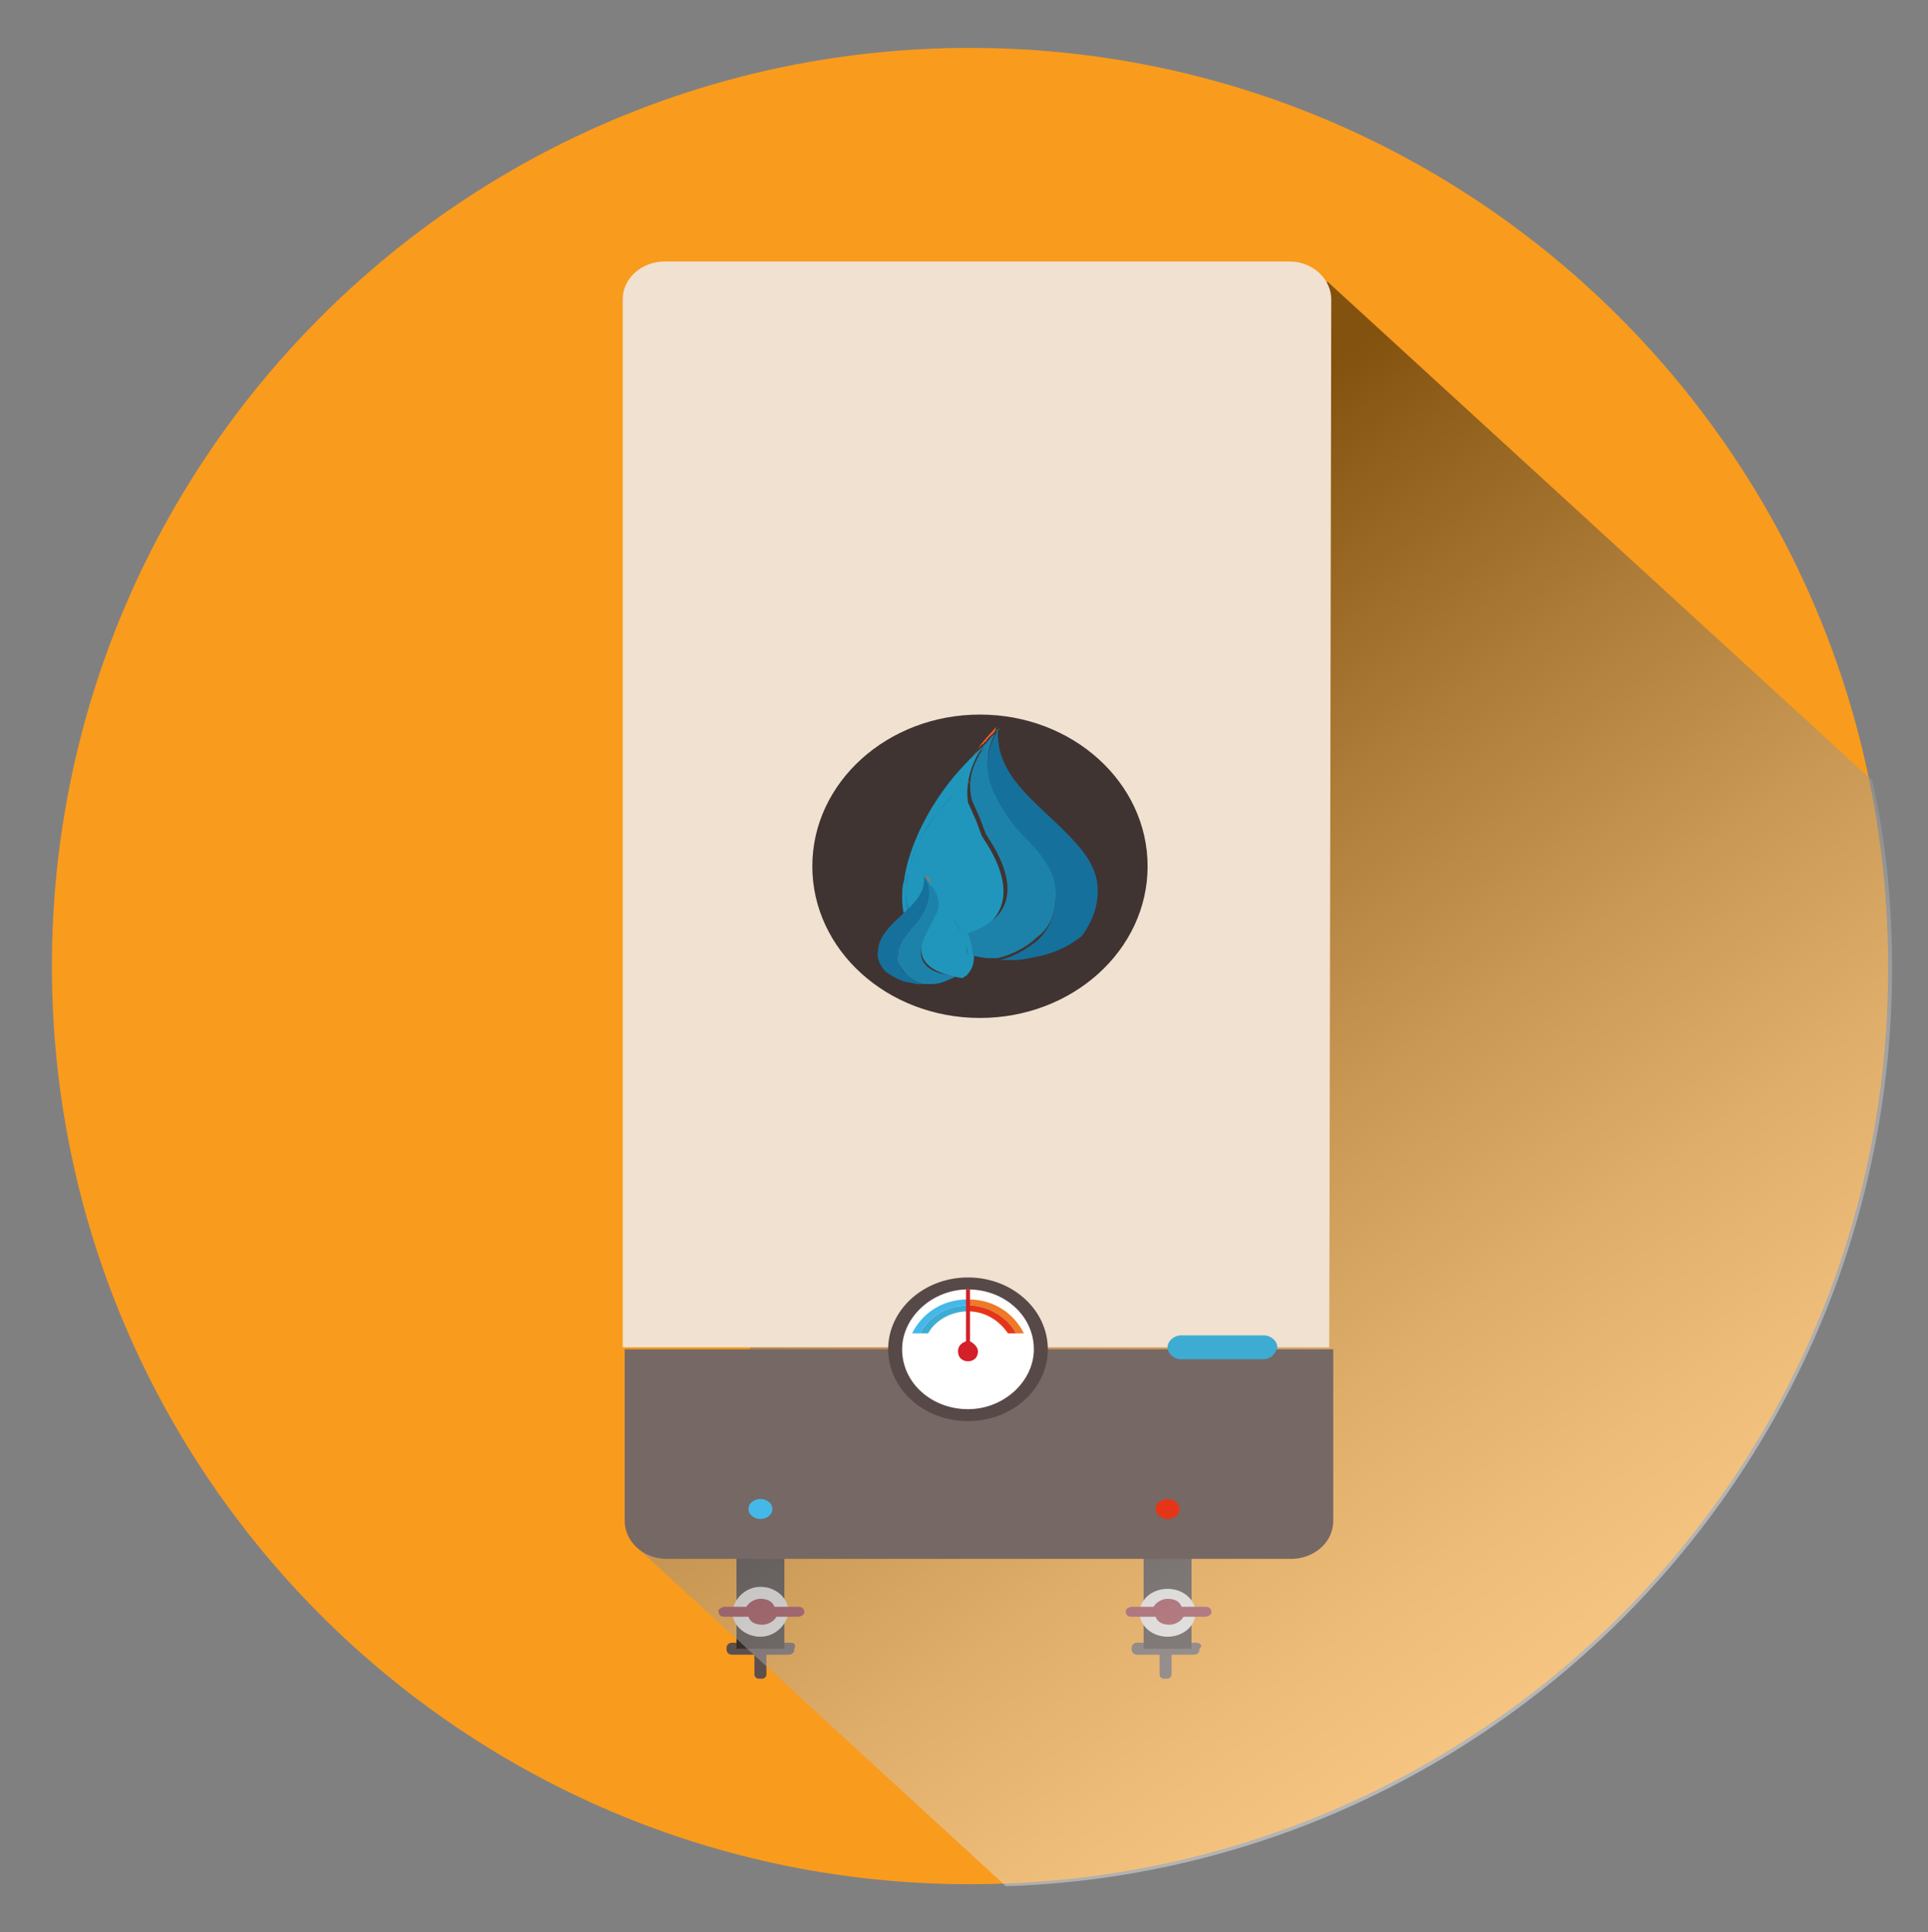 <?xml version="1.0" encoding="utf-8"?>
<!-- Generator: Adobe Illustrator 24.0.1, SVG Export Plug-In . SVG Version: 6.00 Build 0)  -->
<svg version="1.1" id="Слой_1" xmlns="http://www.w3.org/2000/svg" xmlns:xlink="http://www.w3.org/1999/xlink" x="0px" y="0px"
	 viewBox="0 0 96.6 96.8" style="enable-background:new 0 0 96.6 96.8;" xml:space="preserve">
<rect x="0" y="0" width="96.6" height="96.8" fill="#808080" stroke="none"/>
<style type="text/css">
	.st0{display:none;fill:#124C60;}
	.st1{display:none;fill:#062F3A;}
	.st2{display:none;}
	.st3{display:inline;}
	.st4{fill:#4C5155;}
	.st5{display:inline;fill:#B8C7D8;}
	.st6{fill:#B8C7D8;}
	.st7{display:inline;fill:#A3B5C6;}
	.st8{display:inline;fill:#8DA3B5;}
	.st9{display:inline;fill:#EBECF0;}
	.st10{display:inline;fill:#3A4245;}
	.st11{display:inline;fill:#767A7D;}
	.st12{display:inline;fill:#4C5155;}
	.st13{fill:#589EB7;}
	.st14{fill:#FFFFFF;}
	.st15{display:none;fill:#14B0BF;}
	.st16{display:none;fill:#008389;}
	.st17{fill:#4D5256;}
	.st18{fill:#A3B5C6;}
	.st19{display:inline;fill:#4D5256;}
	.st20{display:inline;fill:#6A6F73;}
	.st21{display:inline;opacity:0.2;fill:#FFFFFF;enable-background:new    ;}
	.st22{display:inline;fill:#212628;}
	.st23{display:inline;fill:#FFFFFF;}
	.st24{fill:#3A4245;}
	.st25{fill:#F99B1D;}
	.st26{display:none;fill:#2096BC;}
	.st27{fill:#564F4F;}
	.st28{fill:#5C4F4C;}
	.st29{fill:#362C2A;}
	.st30{fill:#EEEAE7;}
	.st31{fill:#97303C;}
	.st32{opacity:0.47;fill:url(#SVGID_1_);enable-background:new    ;}
	.st33{display:none;opacity:0.47;fill:url(#XMLID_2_);enable-background:new    ;}
	.st34{fill:#F1E1D0;}
	.st35{fill:#766864;}
	.st36{fill:#574947;}
	.st37{fill:#45B8EA;}
	.st38{fill:#EE7927;}
	.st39{fill:#E53519;}
	.st40{fill:#3EACD2;}
	.st41{fill:#D42028;}
	.st42{display:none;opacity:0.47;fill:url(#XMLID_3_);enable-background:new    ;}
	.st43{fill:#3F3432;}
	.st44{fill:#2096BC;}
	.st45{fill:#16709C;}
	.st46{fill:#EA5C29;}
	.st47{fill:#1D82AA;}
</style>
<path class="st0" d="M48.3,94.3c-25.4,0-46-20.6-46-46s20.6-46,46-46s46,20.6,46,46S73.7,94.3,48.3,94.3z"/>
<path class="st1" d="M94.3,48.3c0-2.8-0.3-5.6-0.8-8.2l-21.8-22c0.3,0.4,0.6,0.9,0.6,1.4v55c0,1.1-0.9,2.1-2.1,2.1H26.9
	c-0.1,0-0.2,0-0.3,0l17.6,17.6c1.4,0.1,2.8,0.2,4.2,0.2C73.7,94.3,94.3,73.7,94.3,48.3z"/>
<g class="st2">
	<g class="st3">
		<path class="st4" d="M31,74.3h-2.2c-0.6,0-1,0.5-1,1v2.4c0,0.6,0.5,1,1,1H31c0.6,0,1-0.5,1-1v-2.4C32.1,74.7,31.6,74.3,31,74.3z"
			/>
		<path class="st4" d="M68.2,74.3H66c-0.6,0-1,0.5-1,1v2.4c0,0.6,0.5,1,1,1h2.2c0.6,0,1-0.5,1-1v-2.4C69.3,74.7,68.8,74.3,68.2,74.3
			z"/>
	</g>
	<path class="st5" d="M72.2,74.4c0,1.1-0.9,2.1-2.1,2.1H26.9c-1.1,0-2.1-0.9-2.1-2.1v-55c0-1.1,0.9-2.1,2.1-2.1h43.2
		c1.1,0,2.1,0.9,2.1,2.1V74.4L72.2,74.4z"/>
	<g class="st3">
		<path class="st6" d="M71.6,18L71.6,18L71.6,18z"/>
		<path class="st6" d="M26.6,76.5l-1.7-1.7C25,75.7,25.7,76.3,26.6,76.5z"/>
	</g>
	<path class="st7" d="M24.8,74.4c0,1.1,0.9,2.1,2.1,2.1h43.2c1.1,0,2.1-0.9,2.1-2.1v-55L24.8,74.4z"/>
	<path class="st8" d="M70.2,18.2H26.9c-1.1,0-2.1,0.9-2.1,2.1v4.8c0,1.1,0.9,2.1,2.1,2.1h43.2c1.1,0,2.1-0.9,2.1-2.1v-4.8
		C72.2,19.2,71.3,18.2,70.2,18.2z"/>
	<path class="st8" d="M62.8,48c0,7.9-6.4,14.3-14.3,14.3S34.2,55.9,34.2,48s6.4-14.3,14.3-14.3S62.8,40.1,62.8,48z"/>
	<path class="st9" d="M62.8,46.8c0,7.9-6.4,14.3-14.3,14.3s-14.3-6.4-14.3-14.3s6.4-14.3,14.3-14.3S62.8,38.9,62.8,46.8z"/>
	<path class="st10" d="M56.8,46.8c0,4.6-3.7,8.3-8.3,8.3s-8.3-3.7-8.3-8.3s3.7-8.3,8.3-8.3S56.8,42.2,56.8,46.8z"/>
	<path class="st11" d="M53.1,42.2c-2.4-2.4-6.3-2.4-8.7,0l8.7,8.7C55.5,48.5,55.5,44.6,53.1,42.2z"/>
	<path class="st12" d="M70.2,17.4H26.9c-1.1,0-2.1,0.9-2.1,2.1v4.8c0,1.1,0.9,2.1,2.1,2.1h43.2c1.1,0,2.1-0.9,2.1-2.1v-4.8
		C72.2,18.3,71.3,17.4,70.2,17.4z"/>
	<g class="st3">
		<path class="st13" d="M55.7,22.5c0,1.1-0.9,2.1-2.1,2.1H43.4c-1.1,0-2.1-0.9-2.1-2.1v-0.9c0-1.1,0.9-2.1,2.1-2.1h10.2
			c1.1,0,2.1,0.9,2.1,2.1V22.5L55.7,22.5z"/>
		<g>
			<g>
				<g>
					<path class="st14" d="M46.5,22h-1.2l0.3-1.8h1.2L46.5,22z M45.6,21.8h0.7l0.2-1.3h-0.7L45.6,21.8z"/>
				</g>
				<g>
					<path class="st14" d="M46.3,23.6H45l0.3-1.8h1.2L46.3,23.6z M45.3,23.3H46l0.2-1.3h-0.7L45.3,23.3z"/>
				</g>
			</g>
			<g>
				<g>
					<path class="st14" d="M49.1,22h-1.2l0.3-1.8h1.2L49.1,22z M48.2,21.8h0.7l0.2-1.3h-0.7L48.2,21.8z"/>
				</g>
				<g>
					<path class="st14" d="M48.9,23.6h-1.2l0.3-1.8h1.2L48.9,23.6z M47.9,23.3h0.7l0.2-1.3h-0.7L47.9,23.3z"/>
				</g>
			</g>
			<g>
				<g>
					<path class="st14" d="M51.7,22h-1.2l0.3-1.8H52L51.7,22z M50.8,21.8h0.7l0.2-1.3H51L50.8,21.8z"/>
				</g>
				<g>
					<path class="st14" d="M51.5,23.6h-1.2l0.3-1.8h1.2L51.5,23.6z M50.5,23.3h0.7l0.2-1.3h-0.7L50.5,23.3z"/>
				</g>
			</g>
		</g>
		<path class="st13" d="M67.9,22.3c0,0.6-0.5,1-1,1h-5.1c-0.6,0-1-0.5-1-1v-0.5c0-0.6,0.5-1,1-1h5.1c0.6,0,1,0.5,1,1V22.3z"/>
		<path class="st13" d="M36.3,22.3c0,0.6-0.5,1-1,1h-5.1c-0.6,0-1-0.5-1-1v-0.5c0-0.6,0.5-1,1-1h5.1c0.6,0,1,0.5,1,1V22.3z"/>
	</g>
</g>
<path class="st15" d="M48.1,94.2c-25.4,0-46-20.6-46-46s20.6-46,46-46s46,20.6,46,46S73.5,94.2,48.1,94.2z"/>
<path class="st16" d="M94.1,48.2c0-2.5-0.2-4.9-0.6-7.3L72,19.4L26.3,75.6l18.5,18.5c1.1,0.1,2.1,0.1,3.2,0.1
	C73.5,94.2,94.1,73.6,94.1,48.2z"/>
<g class="st2">
	<g class="st3">
		<g>
			<path class="st17" d="M46.6,36c0,0.4-0.3,0.7-0.7,0.7H32c-0.4,0-0.7-0.3-0.7-0.7V18.2c0-0.4,0.3-0.7,0.7-0.7h14
				c0.4,0,0.7,0.3,0.7,0.7V36H46.6z"/>
			<path class="st17" d="M67,36c0,0.4-0.3,0.7-0.7,0.7h-14c-0.4,0-0.7-0.3-0.7-0.7V18.2c0-0.4,0.3-0.7,0.7-0.7h14
				c0.4,0,0.7,0.3,0.7,0.7V36z"/>
		</g>
		<g>
			<path class="st4" d="M32.4,74.5h-2.1c-0.6,0-1,0.5-1,1v2.3c0,0.6,0.5,1,1,1h2.1c0.6,0,1-0.5,1-1v-2.3
				C33.4,74.9,32.9,74.5,32.4,74.5z"/>
			<path class="st4" d="M68.8,74.5h-2.1c-0.6,0-1,0.5-1,1v2.3c0,0.6,0.5,1,1,1h2.1c0.6,0,1-0.5,1-1v-2.3
				C69.8,74.9,69.3,74.5,68.8,74.5z"/>
		</g>
		<path class="st6" d="M72.7,74.6c0,1.1-0.9,2-2,2H28.4c-1.1,0-2-0.9-2-2V20.9c0-1.1,0.9-2,2-2h42.3c1.1,0,2,0.9,2,2V74.6z"/>
		<path class="st18" d="M26.3,74.6c0,1.1,0.9,2,2,2h42.3c1.1,0,2-0.9,2-2V20.9L26.3,74.6z"/>
	</g>
	<path class="st10" d="M71.1,62.5c0,1.1-0.9,2-2,2H29.9c-1.1,0-2-0.9-2-2V33.1c0-1.1,0.9-2,2-2h39.2c1.1,0,2,0.9,2,2V62.5z"/>
	<rect x="32.8" y="37.9" class="st19" width="33.3" height="19.4"/>
	<rect x="32.8" y="50.5" class="st20" width="33.3" height="0.9"/>
	<polygon class="st21" points="63,37.6 29.4,62.9 69.7,62.9 69.7,37.6 	"/>
	<path class="st22" d="M66.5,34.6L66.5,34.6c0,0.8-0.8,1.4-1.7,1.4H34.2c-0.9,0-1.7-0.6-1.7-1.3l0,0h-3.2v1c0,0.9,0.9,1.6,2,1.6
		h36.5c1.1,0,2-0.7,2-1.6v-1h-3.3V34.6z"/>
	<path class="st5" d="M69.8,34.6c0,0.5-0.4,0.9-0.9,0.9H30.1c-0.5,0-0.9-0.4-0.9-0.9l0,0c0-0.5,0.4-0.9,0.9-0.9h38.8
		C69.4,33.7,69.8,34.1,69.8,34.6L69.8,34.6z"/>
	<path class="st23" d="M60.6,34.6c0,0.3-0.2,0.5-0.5,0.5H38.9c-0.3,0-0.5-0.2-0.5-0.5l0,0c0-0.3,0.2-0.5,0.5-0.5h21.3
		C60.4,34.1,60.6,34.3,60.6,34.6L60.6,34.6z"/>
	<g class="st3">
		<path class="st24" d="M36.4,25c0,1.1-0.9,2.1-2.1,2.1c-1.1,0-2.1-0.9-2.1-2.1c0-1.1,0.9-2.1,2.1-2.1S36.4,23.8,36.4,25z"/>
		<path class="st24" d="M44,25c0,1.1-0.9,2.1-2.1,2.1s-2.1-0.9-2.1-2.1c0-1.1,0.9-2.1,2.1-2.1S44,23.8,44,25z"/>
		<path class="st24" d="M51.6,25c0,1.1-0.9,2.1-2.1,2.1s-2.1-0.9-2.1-2.1c0-1.1,0.9-2.1,2.1-2.1S51.6,23.8,51.6,25z"/>
		<path class="st24" d="M59.2,25c0,1.1-0.9,2.1-2.1,2.1S55,26.1,55,25s0.9-2.1,2.1-2.1S59.2,23.8,59.2,25z"/>
		<path class="st24" d="M66.8,25c0,1.1-0.9,2.1-2.1,2.1c-1.1,0-2.1-0.9-2.1-2.1c0-1.1,0.9-2.1,2.1-2.1S66.8,23.8,66.8,25z"/>
		<path class="st17" d="M34.9,26.4c0,0.3-0.2,0.6-0.6,0.6l0,0c-0.3,0-0.6-0.2-0.6-0.6v-2.9c0-0.3,0.2-0.6,0.6-0.6l0,0
			c0.3,0,0.6,0.2,0.6,0.6V26.4z"/>
		<path class="st17" d="M42.5,26.4c0,0.3-0.3,0.6-0.6,0.6l0,0c-0.3,0-0.6-0.2-0.6-0.6v-2.9c0-0.3,0.2-0.6,0.6-0.6l0,0
			c0.3,0,0.6,0.2,0.6,0.6V26.4z"/>
		<path class="st17" d="M50.1,26.4c0,0.3-0.2,0.6-0.6,0.6l0,0c-0.3,0-0.6-0.2-0.6-0.6v-2.9c0-0.3,0.2-0.6,0.6-0.6l0,0
			c0.3,0,0.6,0.2,0.6,0.6V26.4z"/>
		<path class="st17" d="M57.7,26.4c0,0.3-0.2,0.6-0.6,0.6l0,0c-0.3,0-0.6-0.2-0.6-0.6v-2.9c0-0.3,0.2-0.6,0.6-0.6l0,0
			c0.3,0,0.6,0.2,0.6,0.6V26.4z"/>
		<path class="st17" d="M65.2,26.4c0,0.3-0.3,0.6-0.6,0.6l0,0c-0.3,0-0.6-0.2-0.6-0.6v-2.9c0-0.3,0.3-0.6,0.6-0.6l0,0
			c0.3,0,0.6,0.2,0.6,0.6V26.4z"/>
	</g>
</g>
<g id="XMLID_33268_">
	<path class="st25" d="M48.6,94.4c-25.4,0-46-20.6-46-46s20.6-46,46-46s46,20.6,46,46C94.7,73.8,74.1,94.4,48.6,94.4z"/>
	<polygon id="XMLID_1432_" class="st26" points="88.5,-13.6 60,-13.6 40.7,-13.6 -12.5,-13.6 -12.5,28.9 -12.5,96.8 21.8,96.8 
		50.3,96.8 96.4,96.8 96.4,-13.6 	"/>
	<path id="XMLID_1268_" class="st27" d="M59.4,76.7H37.5c-0.7,0-1.2-0.5-1.2-1.1l0,0c0-0.6,0.6-1.1,1.2-1.1h21.8
		c0.7,0,1.2,0.5,1.2,1.1l0,0C60.6,76.2,60.1,76.7,59.4,76.7z"/>
	<g id="XMLID_3361_">
		<path id="XMLID_1266_" class="st28" d="M39.6,82.3h-1.1v-0.7c0-0.1-0.1-0.2-0.2-0.2H38c-0.1,0-0.2,0.1-0.2,0.2v0.7h-1.1
			c-0.2,0-0.3,0.1-0.3,0.3c0,0.2,0.1,0.3,0.3,0.3h1.1v1c0,0.1,0.1,0.2,0.2,0.2h0.2c0.1,0,0.2-0.1,0.2-0.2v-1h1.1
			c0.2,0,0.3-0.1,0.3-0.3C39.9,82.4,39.8,82.3,39.6,82.3z"/>
		<rect id="XMLID_1265_" x="36.9" y="73.5" class="st29" width="2.4" height="9.1"/>
		<g id="XMLID_3362_">
			<path id="XMLID_1264_" class="st30" d="M38.1,79.5c0.8,0,1.4,0.6,1.4,1.2S38.9,82,38.1,82c-0.8,0-1.4-0.6-1.4-1.2
				S37.3,79.5,38.1,79.5z"/>
			<path id="XMLID_1263_" class="st31" d="M38.1,80.1c-0.3,0-0.6,0.2-0.7,0.4l0,0h-1.1c-0.1,0-0.3,0.1-0.3,0.2
				c0,0.2,0.1,0.3,0.3,0.3h1.2l0,0c0.1,0.3,0.4,0.4,0.7,0.4s0.6-0.2,0.7-0.4l0,0H40c0.1,0,0.3-0.1,0.3-0.2c0-0.2-0.1-0.3-0.3-0.3
				h-1.2l0,0C38.7,80.2,38.4,80.1,38.1,80.1z"/>
		</g>
	</g>
	<g id="XMLID_3351_">
		<path id="XMLID_1262_" class="st28" d="M59.9,82.3h-1.1v-0.7c0-0.1-0.1-0.2-0.2-0.2h-0.2c-0.1,0-0.2,0.1-0.2,0.2v0.7H57
			c-0.2,0-0.3,0.1-0.3,0.3c0,0.2,0.1,0.3,0.3,0.3h1.1v1c0,0.1,0.1,0.2,0.2,0.2h0.2c0.1,0,0.2-0.1,0.2-0.2v-1h1.1
			c0.2,0,0.3-0.1,0.3-0.3C60.3,82.4,60.1,82.3,59.9,82.3z"/>
		<rect id="XMLID_1261_" x="57.3" y="73.5" class="st29" width="2.4" height="9.1"/>
		<g id="XMLID_3352_">
			<ellipse id="XMLID_1260_" class="st30" cx="58.5" cy="80.8" rx="1.4" ry="1.2"/>
			<path id="XMLID_1259_" class="st31" d="M58.5,80.1c-0.3,0-0.6,0.2-0.7,0.4l0,0h-1.1c-0.1,0-0.3,0.1-0.3,0.2
				c0,0.2,0.1,0.3,0.3,0.3h1.2l0,0c0.1,0.3,0.4,0.4,0.7,0.4s0.6-0.2,0.7-0.4l0,0h1.1c0.1,0,0.3-0.1,0.3-0.2c0-0.2-0.1-0.3-0.3-0.3
				h-1.2l0,0C59.1,80.2,58.8,80.1,58.5,80.1z"/>
		</g>
	</g>
	
		<linearGradient id="SVGID_1_" gradientUnits="userSpaceOnUse" x1="84.737" y1="8.804" x2="45.307" y2="64.539" gradientTransform="matrix(1 0 0 -1 0 98)">
		<stop  offset="0" style="stop-color:#FFFFFF"/>
		<stop  offset="8.770501e-02" style="stop-color:#F8F8F8"/>
		<stop  offset="0.217" style="stop-color:#E4E4E4"/>
		<stop  offset="0.371" style="stop-color:#C4C4C4"/>
		<stop  offset="0.545" style="stop-color:#979797"/>
		<stop  offset="0.735" style="stop-color:#5D5D5D"/>
		<stop  offset="0.936" style="stop-color:#181818"/>
		<stop  offset="1" style="stop-color:#000000"/>
	</linearGradient>
	<path class="st32" d="M94.8,48.5c0-3.2-0.3-6.4-1-9.4l-27.3-25L32.1,77.7l18.3,16.8C75,93.7,94.8,73.4,94.8,48.5z"/>
	
		<linearGradient id="XMLID_2_" gradientUnits="userSpaceOnUse" x1="102.853" y1="-16.216" x2="46.354" y2="63.647" gradientTransform="matrix(1 0 0 -1 0 98)">
		<stop  offset="0" style="stop-color:#FFFFFF"/>
		<stop  offset="8.770501e-02" style="stop-color:#F8F8F8"/>
		<stop  offset="0.217" style="stop-color:#E4E4E4"/>
		<stop  offset="0.371" style="stop-color:#C4C4C4"/>
		<stop  offset="0.545" style="stop-color:#979797"/>
		<stop  offset="0.735" style="stop-color:#5D5D5D"/>
		<stop  offset="0.936" style="stop-color:#181818"/>
		<stop  offset="1" style="stop-color:#000000"/>
	</linearGradient>
	<polyline id="XMLID_1267_" class="st33" points="66.4,14 96.6,41.7 96.4,104.8 61.6,104.8 31.9,77.6 	"/>
	<path id="XMLID_1258_" class="st34" d="M66.7,15c0-1-0.9-1.9-2.1-1.9H33.3c-1.1,0-2.1,0.8-2.1,1.9v52.5h35.4L66.7,15L66.7,15z"/>
	<path id="XMLID_1257_" class="st35" d="M31.3,67.6v8.6c0,1,0.9,1.9,2.1,1.9h31.3c1.1,0,2.1-0.8,2.1-1.9v-8.6H31.3z"/>
	<ellipse id="XMLID_1256_" class="st36" cx="48.5" cy="67.6" rx="4" ry="3.6"/>
	<path id="XMLID_1255_" class="st14" d="M51.8,67.6c0,1.6-1.5,3-3.3,3s-3.3-1.3-3.3-3c0-1.6,1.5-3,3.3-3S51.8,65.9,51.8,67.6z"/>
	<path id="XMLID_1254_" class="st37" d="M48.5,65.1v0.3c-1.1,0-2,0.6-2.4,1.4h-0.4C46.2,65.8,47.2,65.1,48.5,65.1z"/>
	<path id="XMLID_1253_" class="st38" d="M48.5,65.4v-0.3c1.3,0,2.3,0.7,2.8,1.7h-0.4C50.5,66,49.5,65.4,48.5,65.4z"/>
	<path id="XMLID_1252_" class="st39" d="M50.9,66.8h-0.4c-0.4-0.6-1.1-1.1-2-1.1v-0.3C49.5,65.4,50.5,66,50.9,66.8z"/>
	<path id="XMLID_1251_" class="st40" d="M48.5,65.4v0.3c-0.8,0-1.6,0.4-2,1.1h-0.4C46.5,66,47.4,65.4,48.5,65.4z"/>
	<path id="XMLID_1250_" class="st41" d="M48,67.7c0,0.3,0.2,0.5,0.5,0.5S49,68,49,67.7c0-0.2-0.2-0.4-0.4-0.5v-2.6h-0.2v2.6
		C48.1,67.3,48,67.5,48,67.7z"/>
	<path id="XMLID_1249_" class="st40" d="M63.3,68.1h-4.1c-0.4,0-0.7-0.3-0.7-0.6l0,0c0-0.3,0.3-0.6,0.7-0.6h4.1
		c0.4,0,0.7,0.3,0.7,0.6l0,0C63.9,67.9,63.6,68.1,63.3,68.1z"/>
	<path id="XMLID_1248_" class="st37" d="M38.7,75.6c0,0.3-0.3,0.5-0.6,0.5s-0.6-0.2-0.6-0.5s0.3-0.5,0.6-0.5S38.7,75.3,38.7,75.6z"
		/>
	<path id="XMLID_1247_" class="st39" d="M59.1,75.6c0,0.3-0.3,0.5-0.6,0.5s-0.6-0.2-0.6-0.5s0.3-0.5,0.6-0.5S59.1,75.3,59.1,75.6z"
		/>
	
		<linearGradient id="XMLID_3_" gradientUnits="userSpaceOnUse" x1="86.267" y1="19.882" x2="50.7" y2="53.501" gradientTransform="matrix(1 0 0 -1 0 98)">
		<stop  offset="0" style="stop-color:#FFFFFF"/>
		<stop  offset="8.770501e-02" style="stop-color:#F8F8F8"/>
		<stop  offset="0.217" style="stop-color:#E4E4E4"/>
		<stop  offset="0.371" style="stop-color:#C4C4C4"/>
		<stop  offset="0.545" style="stop-color:#979797"/>
		<stop  offset="0.735" style="stop-color:#5D5D5D"/>
		<stop  offset="0.936" style="stop-color:#181818"/>
		<stop  offset="1" style="stop-color:#000000"/>
	</linearGradient>
	<polygon id="XMLID_1246_" class="st42" points="43.2,48.8 96.4,96.9 96.5,76.4 52.9,36.5 	"/>
	<ellipse id="XMLID_1245_" class="st43" cx="49.1" cy="43.4" rx="8.4" ry="7.6"/>
	<g id="XMLID_188_">
		<path id="XMLID_206_" class="st44" d="M49.4,42.2c-0.1-0.1-0.1-0.2-0.2-0.3l-0.3-0.8l0,0l-0.4-0.9c-0.1-0.7,0-1.6,0.6-2.6l0,0l0,0
			c0,0,0,0,0.1-0.1c0,0,0-0.1,0.1-0.1l0,0c0.1-0.1,0.1-0.2,0.2-0.2l0,0c0,0,0,0,0.1-0.1l0.1-0.1l0,0l0,0l0,0c0,0,0,0,0.1-0.1l0,0
			l0,0l0,0l0.1-0.1l0,0l0,0l0,0l0,0l0,0c-0.8,0.7-1.5,1.4-2.1,2.1c-2.3,2.8-2.5,5.2-2.5,5.2l0,0c0.1-0.5,0.3-0.9,0.5-1.4
			s0.2-0.5,0,0c-0.2,0.4-0.4,0.9-0.5,1.4c-0.1,0.3-0.1,0.6-0.1,0.9c0,0.9,0.3,1.6,0.9,2.2c0.1,0.1,0.2,0.2,0.4,0.3
			C51.3,46.7,50.6,44.1,49.4,42.2z"/>
		<g id="XMLID_201_">
			<path id="XMLID_205_" class="st45" d="M55,44.6c0-1.2-0.8-2.1-1.7-3c-1.5-1.5-3.4-2.8-3.3-5l0,0c-0.6,0.9-0.6,1.9-0.4,2.7
				c0.4,1.4,1.6,2.6,1.6,2.6c0.9,0.9,1.7,1.8,1.7,3c0,0.9-0.3,1.6-0.9,2.2c-0.5,0.4-1.1,0.8-1.9,1h0.7l0,0c0.4,0,0.8-0.1,1.3-0.2
				c0.9-0.2,1.6-0.6,2.1-1C54.7,46.2,55,45.5,55,44.6z"/>
			<path id="XMLID_204_" class="st46" d="M48.6,39.3L48.6,39.3l-0.1-0.2C48.6,39.2,48.6,39.3,48.6,39.3z"/>
			<path id="XMLID_202_" class="st46" d="M49.8,36.7L49.8,36.7C49.7,36.8,49.7,36.8,49.8,36.7L49.8,36.7l-0.2,0.2c0,0,0,0-0.1,0.1
				l0,0c-0.1,0.1-0.1,0.2-0.2,0.2l0,0c0,0,0,0.1-0.1,0.1c0,0,0,0-0.1,0.1l0,0L49,37.5l0,0c-0.1,0.1-0.1,0.2-0.2,0.3l0,0l0,0
				c0.4-0.7,1.1-1.3,1.1-1.4C49.9,36.6,49.8,36.7,49.8,36.7z"/>
		</g>
		<path id="XMLID_198_" class="st47" d="M52.9,44.8c0-1.2-0.8-2.1-1.7-3c0,0-1.1-1.1-1.6-2.6c-0.2-0.8-0.2-1.8,0.4-2.7l0,0l0,0l0,0
			l-0.1,0.1l0,0l0,0c0.1,0,0.1-0.1,0.2-0.1c-0.1,0.1-0.8,0.7-1.1,1.4l0,0l0,0c0.1-0.1,0.1-0.2,0.2-0.3l0,0l0.1-0.1l0,0
			c-0.7,0.9-0.8,1.8-0.6,2.6l0.4,0.9l0,0l0.3,0.8c0.1,0.1,0.1,0.2,0.2,0.3c1.2,1.9,1.9,4.5-2.9,5c-0.1-0.1-0.3-0.2-0.4-0.3
			c-0.7-0.6-1-1.3-0.9-2.2c0-0.3,0.1-0.6,0.1-0.9c0.1-0.5,0.3-0.9,0.5-1.4s0.6-1,0.9-1.5c0.3-0.3,0.5-0.7,0.9-1l0,0
			c-0.3,0.3-0.6,0.7-0.9,1c-0.4,0.5-0.7,1-0.9,1.5c-0.2,0.4-0.4,0.9-0.5,1.4c-0.1,0.3-0.1,0.6-0.1,0.9c0,0.9,0.3,1.6,0.9,2.2
			c0.1,0.1,0.2,0.2,0.4,0.3c0.3,0.2,0.6,0.3,0.9,0.5c0.6,0.2,1.2,0.3,1.8,0.4l0,0H50l0,0c0.8-0.2,1.5-0.6,1.9-1
			C52.6,46.5,52.9,45.8,52.9,44.8z M48.7,39.4L48.7,39.4l-0.2-0.2L48.7,39.4z"/>
		<g id="XMLID_189_">
			<path id="XMLID_197_" class="st44" d="M46.5,46.5c0-0.1,0.1-0.1,0.1-0.2l0.2-0.4l0,0l0.2-0.4c0.1-0.3,0-0.8-0.3-1.2l0,0l0,0l0,0
				l0,0l0,0l-0.1-0.1l0,0l0,0l0,0l0,0l0,0l0,0l0,0l0,0l0,0l0,0c0,0,0,0-0.1-0.1l0,0l0,0l0,0l0,0l0,0c0.4,0.3,0.7,0.7,1,1
				c1.1,1.3,1.2,2.4,1.2,2.4l0,0c0-0.2-0.1-0.4-0.2-0.6c-0.1-0.2-0.1-0.2,0,0s0.2,0.4,0.2,0.6c0,0.1,0,0.3,0.1,0.4
				c0,0.4-0.1,0.7-0.4,1c-0.1,0-0.1,0.1-0.2,0.1C45.7,48.6,46,47.4,46.5,46.5z"/>
			<g id="XMLID_193_">
				<path id="XMLID_196_" class="st45" d="M44,47.6c0-0.5,0.4-1,0.8-1.4c0.7-0.7,1.6-1.3,1.5-2.3l0,0c0.3,0.4,0.3,0.9,0.2,1.3
					c-0.2,0.7-0.7,1.2-0.7,1.2c-0.4,0.4-0.8,0.9-0.8,1.4c0,0.4,0.1,0.8,0.4,1c0.2,0.2,0.5,0.4,0.9,0.5H46l0,0
					c-0.2,0-0.4-0.1-0.6-0.1c-0.4-0.1-0.7-0.3-1-0.5C44.1,48.4,43.9,48,44,47.6z"/>
				<path id="XMLID_195_" class="st46" d="M46.9,45.1C46.9,45.1,46.9,45.2,46.9,45.1L46.9,45.1L46.9,45.1z"/>
				<path id="XMLID_194_" class="st46" d="M46.4,43.9L46.4,43.9C46.4,44,46.4,44,46.4,43.9C46.4,44,46.4,44,46.4,43.9
					C46.5,44,46.5,44,46.4,43.9L46.4,43.9L46.4,43.9l0.2,0.2l0,0l0,0l0,0l0,0c0,0,0,0,0,0.1l0,0l0.1,0.1l0,0l0,0
					C46.6,44.2,46.3,43.9,46.4,43.9C46.3,43.9,46.3,43.9,46.4,43.9z"/>
			</g>
			<path id="XMLID_190_" class="st47" d="M45.4,48.8c0.2,0.2,0.5,0.4,0.9,0.5l0,0h0.4l0,0c0.3,0,0.6-0.1,0.8-0.2
				c0.2-0.1,0.3-0.1,0.4-0.2c0.1,0,0.1-0.1,0.2-0.1c0.3-0.3,0.4-0.6,0.4-1c0-0.1,0-0.3-0.1-0.4c0-0.2-0.1-0.4-0.2-0.6
				c-0.1-0.2-0.3-0.5-0.4-0.7c-0.1-0.2-0.3-0.3-0.4-0.5l0,0c0.1,0.2,0.3,0.3,0.4,0.5c0.2,0.2,0.3,0.5,0.4,0.7
				c0.1,0.2,0.2,0.4,0.2,0.6c0,0.1,0,0.3,0.1,0.4c0,0.4-0.1,0.7-0.4,1c-0.1,0-0.1,0.1-0.2,0.1c-2.2-0.2-1.9-1.4-1.4-2.3
				c0-0.1,0.1-0.1,0.1-0.2l0.2-0.4l0,0l0.2-0.4c0.1-0.3,0-0.8-0.3-1.2l0,0c0,0,0,0,0,0.1l0,0l0.1,0.1l0,0l0,0
				c-0.2-0.3-0.5-0.6-0.5-0.7c0,0,0,0,0.1,0.1l0,0l0,0c0,0,0,0-0.1-0.1l0,0l0,0l0,0c0.3,0.4,0.3,0.9,0.2,1.3
				c-0.2,0.7-0.7,1.2-0.7,1.2c-0.4,0.4-0.8,0.9-0.8,1.4C44.9,48.1,45.1,48.5,45.4,48.8z M47,45.1C46.9,45.1,46.9,45.1,47,45.1
				C46.9,45.2,46.9,45.2,47,45.1L47,45.1z"/>
		</g>
	</g>
</g>
</svg>
